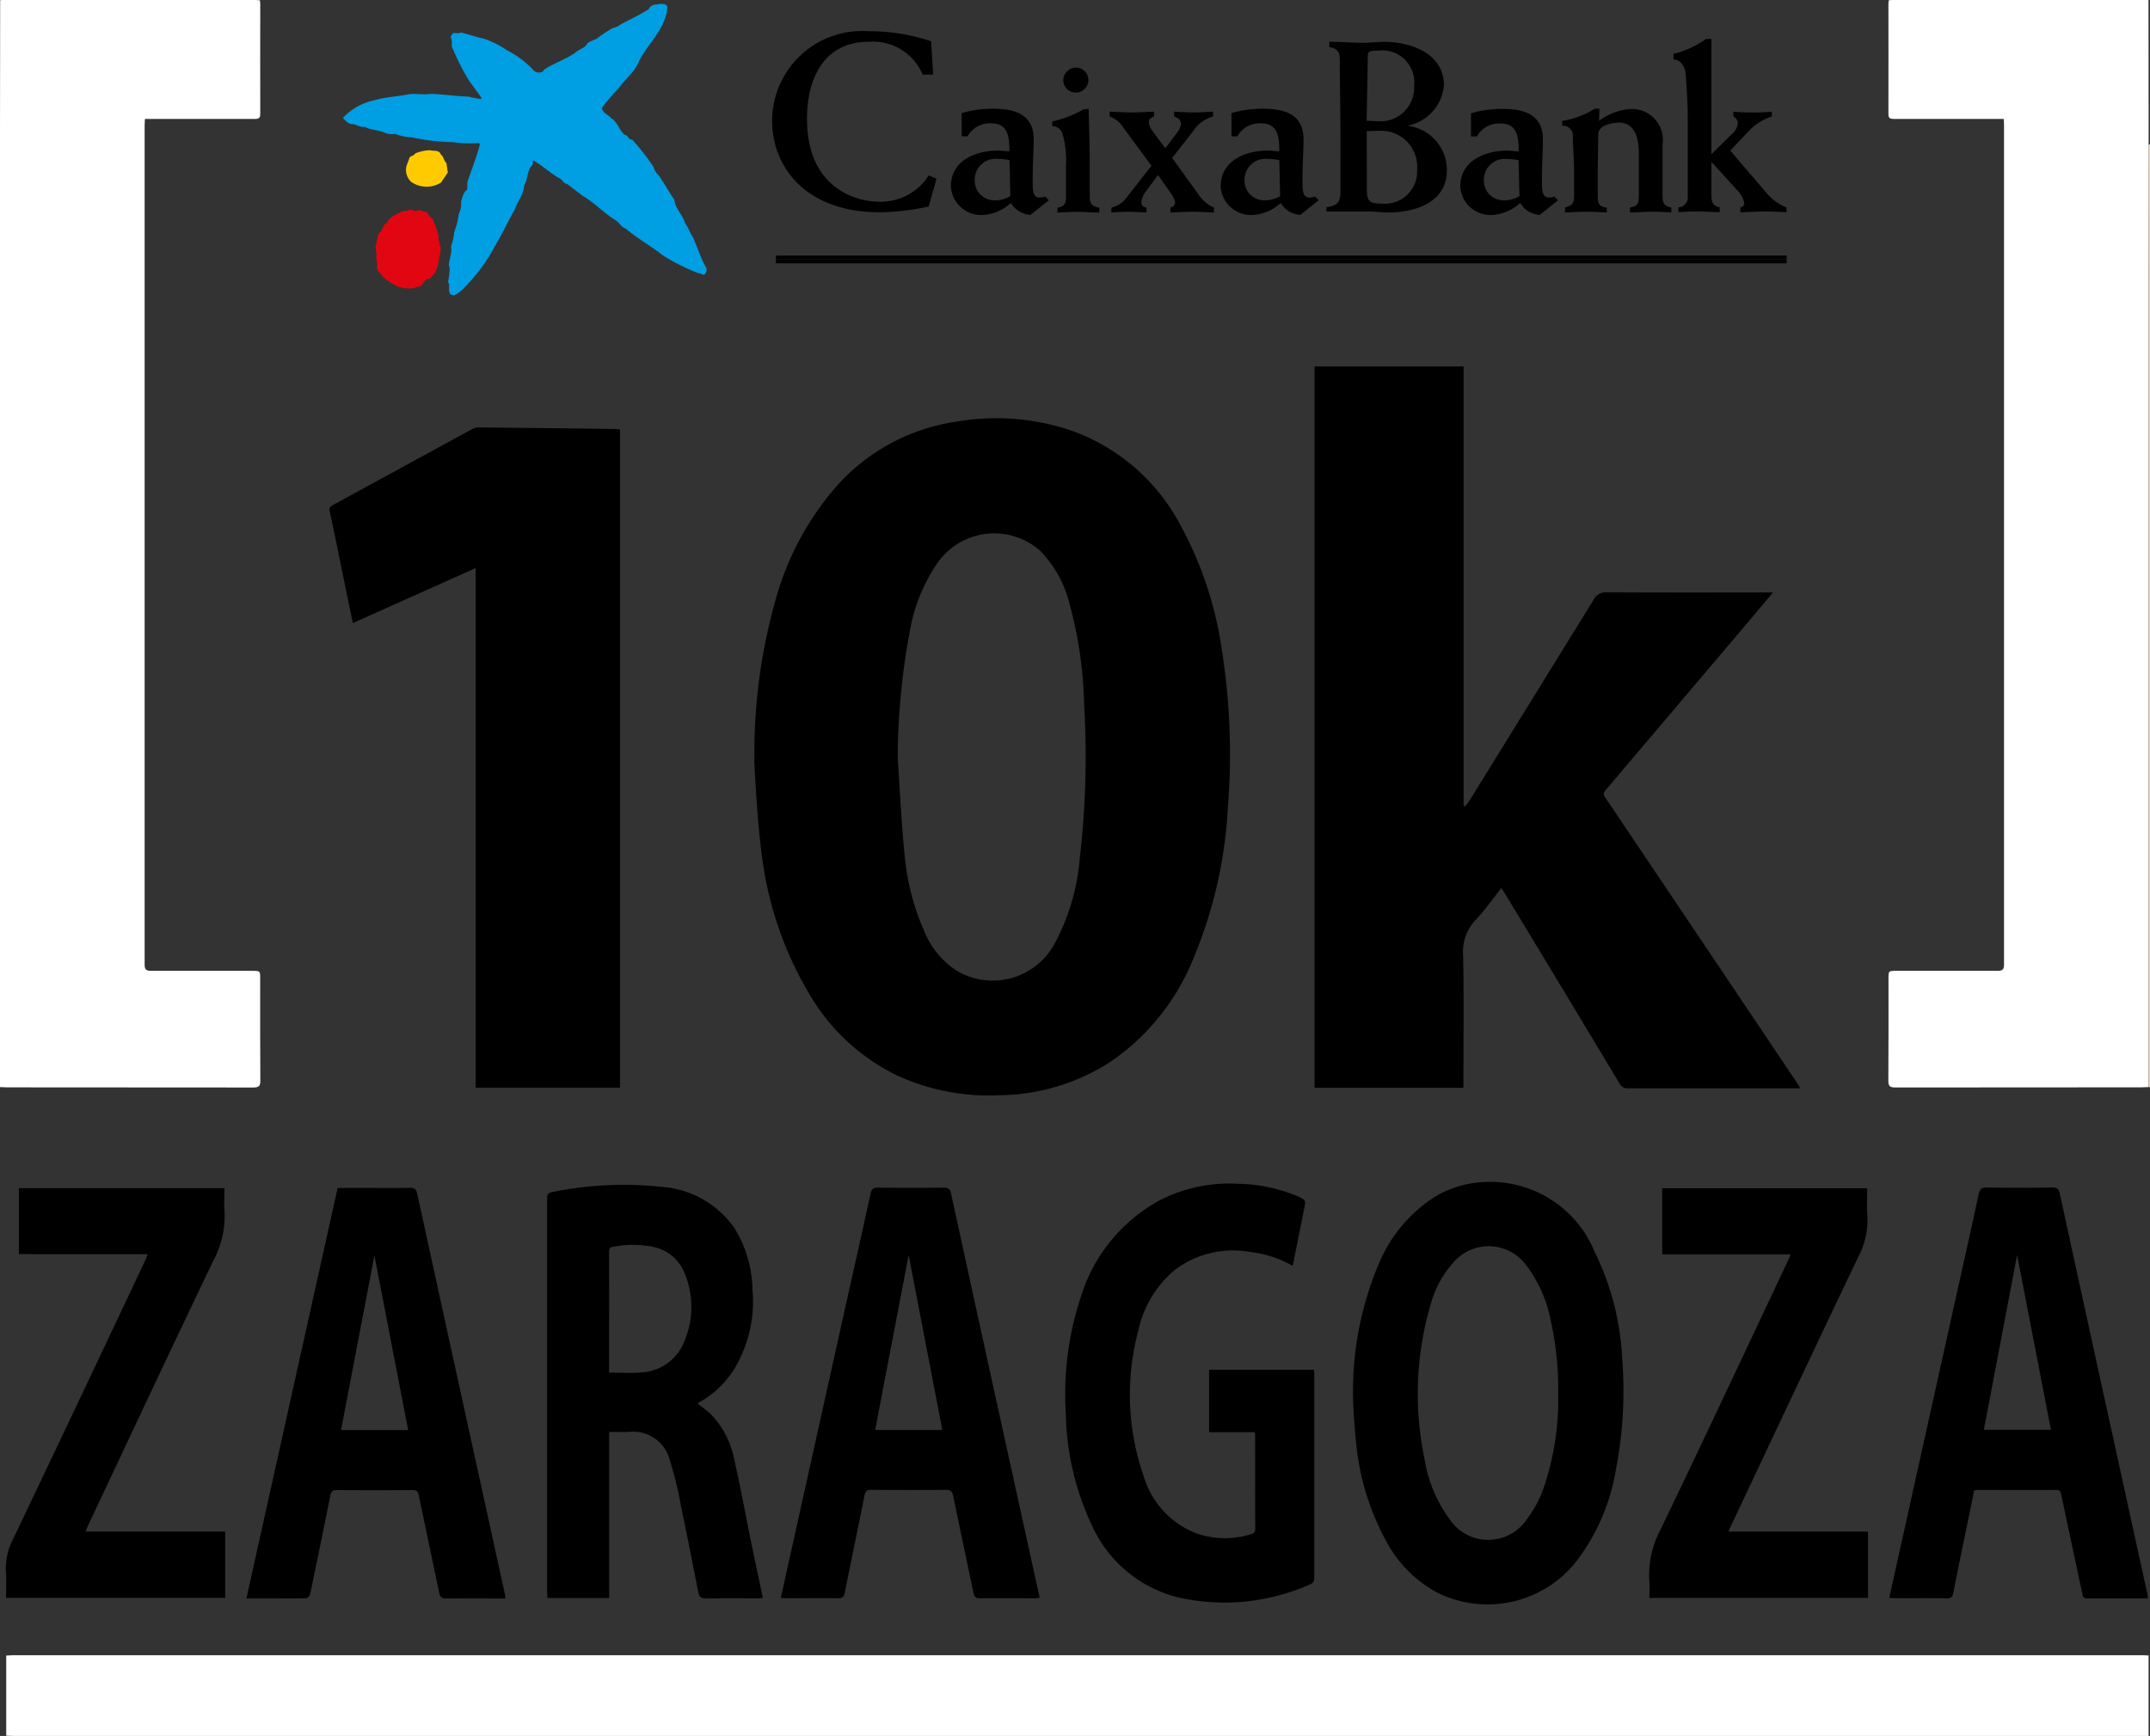 <svg id="Componente_1_1" data-name="Componente 1 – 1" xmlns="http://www.w3.org/2000/svg" xmlns:xlink="http://www.w3.org/1999/xlink" width="89.857" height="72.565" viewBox="0 0 89.857 72.565">
  <rect x="0" y="0" width="89.857" height="72.565" fill="#333333" stroke="none"/>
  <defs>
    <clipPath id="clip-path">
      <rect id="Rectángulo_5" data-name="Rectángulo 5" width="89.857" height="72.565" fill="none"/>
    </clipPath>
  </defs>
  <g id="Grupo_1" data-name="Grupo 1" clip-path="url(#clip-path)">
    <path id="Trazado_1" data-name="Trazado 1" d="M400.2,26.906l.059-.01v39.41l-.053,0c0-.033,0-.066,0-.1,0-13.516,0-20.294,0-33.81q0-2.744-.006-5.487" transform="translate(-310.398 -20.861)" fill="#f2d7b6"/>
    <path id="Trazado_2" data-name="Trazado 2" d="M362.6.008q0,2.744.006,5.487c0,13.516,0,26.332,0,39.847,0,.033,0,.066,0,.1-.1,0-.2.011-.3.011q-5.14,0-10.279.006c-.235,0-.306-.056-.3-.3.012-1.415.006-2.83.006-4.246,0-.331,0-.331.343-.331,1.407,0,2.814,0,4.221,0,.2,0,.265-.052.265-.262,0-11.935,0-23.17,0-35.1,0-.072-.008-.145-.013-.248h-.28c-1.432,0-2.864,0-4.3,0-.157,0-.24-.02-.239-.211.007-1.531,0-3.062,0-4.593,0-.048.009-.1.016-.157.066-.005.122-.013.177-.013h10.528c.049,0,.1,0,.149.007" transform="translate(-272.806 0)" fill="#fff"/>
    <path id="Trazado_3" data-name="Trazado 3" d="M.007.008Q0,2.752,0,5.5C0,19.011,0,31.827,0,45.343c0,.033,0,.066,0,.1.1,0,.2.011.3.011q5.14,0,10.28.006c.235,0,.306-.056.3-.3-.012-1.415-.006-2.83-.006-4.246,0-.331,0-.331-.343-.331-1.407,0-2.814,0-4.221,0-.2,0-.265-.052-.265-.262,0-11.935,0-23.17,0-35.1,0-.072.008-.145.013-.248h.28c1.432,0,2.864,0,4.3,0,.158,0,.24-.02.239-.211-.007-1.531,0-3.062,0-4.593,0-.048-.009-.1-.015-.157C10.795.009,10.739,0,10.684,0H.156c-.049,0-.1,0-.149.007" transform="translate(0 0)" fill="#fff"/>
    <path id="Trazado_4" data-name="Trazado 4" d="M90.695,308.366v3.364H1.43c-.091,0-.182-.006-.273-.009v-3.351c.094,0,.182-.013.269-.013H90.447c.083,0,.165.007.248.01" transform="translate(-0.897 -239.165)" fill="#fff"/>
    <path id="Trazado_5" data-name="Trazado 5" d="M252.04,229.355a13.647,13.647,0,0,1,1.1-5.819,6.113,6.113,0,0,1,2.223-2.674,4.274,4.274,0,0,1,2.076-.672,4.717,4.717,0,0,1,4.7,2.925,11.308,11.308,0,0,1,1.144,4.44,17.259,17.259,0,0,1-.256,4.618,8.636,8.636,0,0,1-1.653,3.862,4.729,4.729,0,0,1-5.773,1.337,5.224,5.224,0,0,1-2.206-2.222,10.628,10.628,0,0,1-1.235-4.106c-.073-.657-.1-1.319-.125-1.688m8.576-.394a13.3,13.3,0,0,0-.312-2.976,5.551,5.551,0,0,0-1.037-2.336,1.941,1.941,0,0,0-3.049-.082,4.242,4.242,0,0,0-.9,1.615,13.282,13.282,0,0,0-.277,6.64,5.656,5.656,0,0,0,1.015,2.427,1.941,1.941,0,0,0,3.245.036,4.929,4.929,0,0,0,.686-1.254,11.534,11.534,0,0,0,.626-4.069" transform="translate(-195.486 -170.774)" fill="#010000"/>
    <path id="Trazado_6" data-name="Trazado 6" d="M108.2,229.844c.187.148.38.276.543.435a3.722,3.722,0,0,1,.982,1.892c.25,1.086.446,2.185.67,3.278.17.832.348,1.664.526,2.517-.038,0-.106.012-.175.013-.728,0-1.457-.009-2.185.006-.208,0-.3-.062-.338-.258-.236-1.2-.47-2.4-.721-3.594a15.641,15.641,0,0,0-.474-1.945,1.578,1.578,0,0,0-1.731-1.162h-.8v6.942h-2.579c0-.074-.011-.145-.011-.215q0-8.231,0-16.462c0-.157.01-.259.2-.292a14.964,14.964,0,0,1,4.641-.214,4.035,4.035,0,0,1,2.967,1.693,4.983,4.983,0,0,1,.772,2.582,5.489,5.489,0,0,1-.682,3.2,3.989,3.989,0,0,1-1.531,1.518.539.539,0,0,0-.077.064m-3.7-1.3c.476,0,.924.034,1.365-.007a2.042,2.042,0,0,0,1.794-1.337,3.659,3.659,0,0,0,.005-2.785,1.788,1.788,0,0,0-1.28-1.115,4.223,4.223,0,0,0-1.724-.011c-.158.025-.164.118-.163.247q.006,1.962,0,3.923v1.084" transform="translate(-79.039 -171.166)" fill="#010000"/>
    <path id="Trazado_7" data-name="Trazado 7" d="M206.368,230.9h-1.91V228.29h4.384c0,.06.013.115.013.17q0,4.246,0,8.492c0,.146-.018.247-.173.309a8.8,8.8,0,0,1-5.511.547,5.383,5.383,0,0,1-3.612-3.016,11.37,11.37,0,0,1-1.086-4.651,12.842,12.842,0,0,1,.609-4.844,6.922,6.922,0,0,1,3.281-4.073,6.37,6.37,0,0,1,3.334-.706,6.649,6.649,0,0,1,2.461.521c.347.155.346.158.272.532-.156.783-.314,1.566-.476,2.377a4.663,4.663,0,0,0-1.777-.58,4.038,4.038,0,0,0-3.146.745,4.557,4.557,0,0,0-1.539,2.575,10.347,10.347,0,0,0,.234,6.057,3.692,3.692,0,0,0,2.175,2.376,3.642,3.642,0,0,0,2.269.055c.119-.032.219-.07.218-.244-.009-1.3,0-2.6-.006-3.9a1.226,1.226,0,0,0-.017-.136" transform="translate(-153.926 -171.032)" fill="#010000"/>
    <path id="Trazado_8" data-name="Trazado 8" d="M362.718,238.427c-.873,0-1.716,0-2.559,0-.158,0-.161-.1-.184-.208-.292-1.374-.588-2.747-.876-4.121-.028-.134-.061-.2-.214-.2-1.109.006-2.218,0-3.327,0a.6.6,0,0,0-.1.022c-.135.662-.273,1.331-.41,2-.156.761-.315,1.52-.462,2.283-.033.168-.092.226-.273.223-.736-.012-1.473,0-2.21-.006-.056,0-.112-.007-.193-.013.126-.569.248-1.123.371-1.677q1.315-5.928,2.631-11.856c.247-1.113.5-2.225.732-3.34.047-.222.135-.283.359-.279.91.015,1.821.012,2.731,0,.186,0,.258.056.3.233q.957,4.407,1.923,8.813.869,3.97,1.74,7.94c.01.048.011.1.021.177m-4.051-7.037q-.718-3.708-1.414-7.306l-1.389,7.306Z" transform="translate(-272.95 -171.614)" fill="#010000"/>
    <path id="Trazado_9" data-name="Trazado 9" d="M156.243,238.416c-.061,0-.125.014-.188.014-.762,0-1.523-.005-2.285,0-.176,0-.245-.051-.28-.222-.278-1.352-.568-2.7-.846-4.053-.037-.183-.1-.261-.3-.259-1.043.011-2.086.009-3.129,0-.171,0-.238.043-.274.221-.27,1.362-.557,2.72-.829,4.081-.034.171-.091.232-.271.23-.728-.011-1.457,0-2.186,0-.065,0-.13-.008-.215-.013.165-.746.326-1.478.488-2.21q1.093-4.925,2.187-9.851c.359-1.613.724-3.225,1.076-4.839.042-.193.113-.252.309-.25q1.378.015,2.757,0c.2,0,.262.066.3.254q1.1,5.063,2.214,10.124.736,3.353,1.475,6.706a.278.278,0,0,1,0,.065m-5.463-14.339-1.4,7.317h2.806l-1.409-7.317" transform="translate(-112.806 -171.618)" fill="#010000"/>
    <path id="Trazado_10" data-name="Trazado 10" d="M4.413,235.731h5.823V238.5H1.077c0-.353.025-.707-.006-1.058a2.771,2.771,0,0,1,.335-1.469q2.772-5.814,5.518-11.641c.024-.05.039-.1.073-.2H1.617v-2.757h8.589c0,.3-.024.6,0,.905a3.981,3.981,0,0,1-.48,2.157c-1.76,3.671-3.485,7.358-5.222,11.04-.031.065-.052.134-.1.247" transform="translate(-0.825 -171.707)" fill="#010000"/>
    <path id="Trazado_11" data-name="Trazado 11" d="M310.451,235.716h5.836v2.771h-9.139c0-.222.018-.451,0-.677a4.09,4.09,0,0,1,.481-2.207c1.8-3.735,3.555-7.489,5.325-11.237.031-.065.055-.132.1-.24h-5.369v-2.764h8.568c0,.388-.025.776.006,1.16a3.261,3.261,0,0,1-.378,1.709c-1.77,3.7-3.514,7.416-5.266,11.127-.048.1-.092.206-.16.359" transform="translate(-238.215 -171.692)" fill="#010000"/>
    <path id="Trazado_12" data-name="Trazado 12" d="M265.163,98.438h-.269q-3.465,0-6.929,0a.356.356,0,0,1-.357-.192q-2.391-3.979-4.795-7.95c-.042-.069-.087-.136-.148-.231-.365.458-.686.922-1.07,1.327a1.932,1.932,0,0,0-.53,1.493c.038,1.771.013,3.543.013,5.315v.216h-6.221V68.261h6.228V86.626l.065.024c.065-.086.137-.168.194-.26q2.588-4.179,5.166-8.364a.591.591,0,0,1,.586-.324c2.219.013,4.437.007,6.656.007h.265c-.328.391-.622.743-.918,1.093q-3.032,3.581-6.068,7.159a.233.233,0,0,0-.013.339q4.026,5.983,8.044,11.973c.026.039.049.081.1.164" transform="translate(-189.916 -52.944)" fill="#010000"/>
    <path id="Trazado_13" data-name="Trazado 13" d="M73.508,79.737v27.509H67.476V85.521l-5.134,2.3c-.134-.646-.263-1.267-.39-1.888-.191-.931-.376-1.864-.578-2.793-.035-.162.039-.2.145-.258q2.125-1.158,4.248-2.318c.516-.282,1.03-.565,1.548-.843a.563.563,0,0,1,.255-.077q2.916.027,5.833.066a.554.554,0,0,1,.106.024" transform="translate(-47.595 -61.776)" fill="#010000"/>
    <path id="Trazado_14" data-name="Trazado 14" d="M160.058,87.611a15.455,15.455,0,0,0-1.737-5.224,8.311,8.311,0,0,0-4.526-3.932,9.79,9.79,0,0,0-4.823-.384,8.3,8.3,0,0,0-4.964,2.641,12.062,12.062,0,0,0-2.6,4.806,23.458,23.458,0,0,0-.886,6.641c-.023,0,.118,2.646.3,3.954a14.917,14.917,0,0,0,2.069,6.009,8.579,8.579,0,0,0,3.532,3.251,9.112,9.112,0,0,0,4.314.858,8.71,8.71,0,0,0,4.668-1.4,9.529,9.529,0,0,0,3.415-4.2,18.888,18.888,0,0,0,1.49-6.444,27.889,27.889,0,0,0-.254-6.579m-5.934,8.715a9.153,9.153,0,0,1-1.064,3.59,2.939,2.939,0,0,1-4.1,1.1,3.533,3.533,0,0,1-1.331-1.628,10.09,10.09,0,0,1-.835-3.278c-.13-1.323-.191-2.653-.282-3.98a29.344,29.344,0,0,1,.519-5.355,7.2,7.2,0,0,1,1.163-2.823,2.9,2.9,0,0,1,4.25-.5,4.818,4.818,0,0,1,1.246,2.224,17.311,17.311,0,0,1,.613,4.21,36.857,36.857,0,0,1-.181,6.437" transform="translate(-108.992 -60.447)" fill="#010000"/>
    <path id="Trazado_15" data-name="Trazado 15" d="M56.7,238.27q-1.162-5.3-2.324-10.6-.674-3.075-1.343-6.152c-.039-.182-.11-.253-.309-.249-.662.014-1.325.005-1.987.005H49.706l-3.813,17.16c.86,0,1.678,0,2.5-.008.058,0,.152-.106.166-.176q.432-2.062.844-4.129c.032-.16.091-.217.258-.216q1.59.011,3.179,0c.165,0,.222.051.256.216.28,1.36.577,2.715.854,4.075.041.2.121.243.309.241.737-.011,1.474,0,2.21,0h.245c-.008-.077-.008-.119-.017-.158m-6.849-6.882,1.395-7.3,1.411,7.3Z" transform="translate(-35.595 -171.616)" fill="#010000"/>
    <path id="Trazado_16" data-name="Trazado 16" d="M77.09,28.149c.127.089.121.268.236.358l.058.4-.287.421a1.135,1.135,0,0,1-1.247-.033.688.688,0,0,1-.192-.671l.135-.363c.076-.052.178-.065.23-.154a1.78,1.78,0,0,1,.613-.134c.153.05.383-.032.454.179" transform="translate(-58.668 -21.694)" fill="#ffcb00"/>
    <path id="Trazado_17" data-name="Trazado 17" d="M71.753,39.1c.114,0,.2.084.3.064.154.058.134.243.295.289a3.63,3.63,0,0,1,.261.765c-.044.153.084.243.038.383l.046.026a1.109,1.109,0,0,1-.07.453,1.346,1.346,0,0,1-.225.722c-.082.051-.121.2-.235.172-.206.064-.224.369-.473.333-.159.12-.377.049-.569.057-.108-.057-.261-.044-.337-.14a2,2,0,0,1-.53-.358c-.065-.141-.211-.2-.23-.364.056-.192-.065-.365-.014-.556l-.037-.319.12-.55c.206-.11.146-.357.352-.434.128-.293.433-.359.67-.505.091-.018.2.033.269-.05.128-.019.25.116.365.012" transform="translate(-54.275 -30.319)" fill="#e20613"/>
    <path id="Trazado_18" data-name="Trazado 18" d="M77.487.823c-.051.9-.792,1.508-1.183,2.268-.164.453-.561.721-.842,1.131a7.3,7.3,0,0,0-.715.843c.039.21.261.269.389.421.288.172.319.5.569.7.146,0,.146.218.307.192A10.522,10.522,0,0,1,76.9,7.511a.813.813,0,0,0,.237.383c.224.326.409.671.639,1,.033.37.345.619.44.965.142.185.2.4.327.587.2.434.332.887.568,1.3a.263.263,0,0,1-.063.261c-.09.07-.159-.058-.263-.039a8.759,8.759,0,0,1-1.507-.759c-.5-.4-1.048-.69-1.54-1.112-.192-.051-.268-.275-.446-.364-.474-.294-.852-.715-1.33-.99-.217-.166-.434-.325-.652-.5-.166-.02-.222-.212-.383-.269-.358-.217-.683-.518-1.047-.722-.033.052,0,.128-.033.179-.243.237-.178.6-.353.863-.005.376-.268.653-.375.983-.3.537-.563,1.087-.876,1.616a7.013,7.013,0,0,1-1.226,1.654,1.6,1.6,0,0,1-.434.345c-.071-.019-.173-.008-.192-.1-.07-.134.02-.339-.076-.461a2.722,2.722,0,0,0,.07-.6l-.032-.089c.006-.282.147-.518.089-.806a1.89,1.89,0,0,0,.127-.574,3.034,3.034,0,0,0,.193-.767.945.945,0,0,0,.1-.53c.063-.165.077-.364.25-.485.025-.109,0-.217.018-.332.173-.525.384-1.029.517-1.565,0-.039-.038-.051-.063-.059a5.015,5.015,0,0,1-1.08-.037,8.94,8.94,0,0,1-1.7-.2,2,2,0,0,1-.7-.147.776.776,0,0,1-.415-.038c-.263-.129-.582-.109-.844-.25-.2.027-.338-.1-.518-.121-.172.013-.268-.134-.389-.23V5.461a2.46,2.46,0,0,1,1.29-.722c.454-.141.959-.153,1.431-.25.3-.051.625.033.926-.02.543.014,1.067.1,1.6.116a3,3,0,0,0,.523.1l-.007-.076-.505-.69a9.957,9.957,0,0,1-.664-1.3c-.114-.14-.006-.35-.1-.5-.006-.071.052-.121.083-.179.109-.044.23.032.338-.038.326.077.626.191.952.255a4.205,4.205,0,0,1,.984.493,3.978,3.978,0,0,1,1.123.855.329.329,0,0,0,.3.057c.09-.011.11-.12.193-.152.4-.25.842-.389,1.233-.664.157-.161.415-.179.509-.4a2.106,2.106,0,0,1,.359-.167,6.42,6.42,0,0,1,.689-.459.746.746,0,0,0,.333-.153c.4-.217.811-.4,1.187-.645.083-.223.332-.173.511-.223.09.019.211.005.25.12" transform="translate(-49.592 -0.545)" fill="#009ee2"/>
    <rect id="Rectángulo_2" data-name="Rectángulo 2" width="42.24" height="0.165" transform="translate(32.429 10.683)" fill="#010000"/>
    <rect id="Rectángulo_3" data-name="Rectángulo 3" width="42.24" height="0.164" transform="translate(32.429 10.842)" fill="#1d1d1b"/>
    <path id="Trazado_19" data-name="Trazado 19" d="M274.462,23.927a1.226,1.226,0,0,1-.686.174.812.812,0,0,1-.8-.828.87.87,0,0,1,.96-.9,2.868,2.868,0,0,1,.49.05Zm-1.78-2.494a1.062,1.062,0,0,1,1.013-.541c.694,0,.735.612.735,1.164-.143,0-.316-.031-.48-.031-.93,0-1.962.42-1.962,1.5a1.267,1.267,0,0,0,1.38,1.186,1.9,1.9,0,0,0,1.124-.5,1.03,1.03,0,0,0,.819.5l.765-.613-.153-.153a1.033,1.033,0,0,1-.215.041c-.224,0-.305-.134-.305-.6v-.358c.01-.582.039-1.113.039-1.481,0-1.022-.776-1.268-1.685-1.268a4.647,4.647,0,0,0-1.319.184v.971Z" transform="translate(-210.958 -15.728)" fill="#010000"/>
    <path id="Trazado_20" data-name="Trazado 20" d="M150.555,7.632h-.44a2.248,2.248,0,0,0-2.255-1.374c-1.824,0-2.579,1.467-2.579,3.228,0,2.956,2.139,3.459,3.009,3.459a2.374,2.374,0,0,0,2.077-1.1l.325.136-.325,1.164a10.22,10.22,0,0,1-2.044.241c-3.125,0-4.5-1.928-4.5-3.816a3.76,3.76,0,0,1,4.016-3.753,8.15,8.15,0,0,1,2.63.42Z" transform="translate(-111.553 -4.512)" fill="#010000"/>
    <path id="Trazado_21" data-name="Trazado 21" d="M177.56,21.4v-.972a4.626,4.626,0,0,1,1.321-.184c.91,0,1.689.246,1.689,1.27,0,.369-.031.9-.042,1.485v.359c0,.471.082.6.309.6a.934.934,0,0,0,.214-.042l.153.154-.767.614a1.032,1.032,0,0,1-.821-.5,1.886,1.886,0,0,1-1.125.5,1.27,1.27,0,0,1-1.382-1.189c0-1.084,1.034-1.5,1.966-1.5.163,0,.337.029.48.029,0-.552-.041-1.166-.737-1.166a1.064,1.064,0,0,0-1.014.542Zm2,.993a2.783,2.783,0,0,0-.492-.051.873.873,0,0,0-.962.9.815.815,0,0,0,.8.83,1.238,1.238,0,0,0,.687-.174Z" transform="translate(-137.368 -15.7)" fill="#010000"/>
    <path id="Trazado_22" data-name="Trazado 22" d="M197.518,14.315c0,.432.042,1.332.042,2.172v1.5c0,.348.164.4.4.461v.2c-.307,0-.613-.032-.923-.032-.275,0-.551.02-.829.032v-.2c.246-.062.359-.114.359-.461v-1.27a4.222,4.222,0,0,0-.143-1.363.46.46,0,0,0-.429-.318v-.2a4.54,4.54,0,0,0,1.32-.512Zm-.5-1.73a.524.524,0,1,1-.563.523.54.54,0,0,1,.563-.523" transform="translate(-152.016 -9.761)" fill="#010000"/>
    <path id="Trazado_23" data-name="Trazado 23" d="M206.776,24.812a1.116,1.116,0,0,0,.676-.481l.993-1.27-1.177-1.6A1.152,1.152,0,0,0,206.7,21v-.2c.308.01.626.031.933.031s.615-.021.921-.031V21c-.123.061-.215.083-.215.236a.6.6,0,0,0,.122.328l.564.768.5-.666a.7.7,0,0,0,.155-.337c0-.194-.124-.267-.287-.328v-.2c.276.01.542.031.819.031s.543-.021.81-.031V21a1.448,1.448,0,0,0-.84.626l-.871,1.106,1.106,1.536a1.5,1.5,0,0,0,.644.542v.205c-.306-.011-.6-.031-.91-.031s-.605.02-.912.031v-.205a.24.24,0,0,0,.2-.226,1.01,1.01,0,0,0-.164-.348l-.553-.788-.554.747a.952.952,0,0,0-.142.38c0,.162.079.215.215.235v.205c-.267-.011-.544-.031-.81-.031-.224,0-.44.02-.664.031Z" transform="translate(-160.323 -16.132)" fill="#010000"/>
    <path id="Trazado_24" data-name="Trazado 24" d="M227.815,21.4v-.972a4.634,4.634,0,0,1,1.321-.184c.911,0,1.69.246,1.69,1.27,0,.369-.032.9-.042,1.485v.359c0,.471.082.6.307.6a.934.934,0,0,0,.216-.042l.153.154-.77.614a1.031,1.031,0,0,1-.817-.5,1.89,1.89,0,0,1-1.125.5,1.271,1.271,0,0,1-1.384-1.189c0-1.084,1.034-1.5,1.967-1.5.164,0,.337.029.482.029,0-.552-.04-1.166-.737-1.166a1.062,1.062,0,0,0-1.014.542Zm2,.993a2.776,2.776,0,0,0-.491-.051.872.872,0,0,0-.962.9.814.814,0,0,0,.8.83,1.235,1.235,0,0,0,.687-.174Z" transform="translate(-176.347 -15.7)" fill="#010000"/>
    <path id="Trazado_25" data-name="Trazado 25" d="M248.8,8.368c0-.194.122-.2.408-.2a1.334,1.334,0,0,1,1.523,1.493,1.4,1.4,0,0,1-1.523,1.452c-.133,0-.277-.01-.458-.021Zm-1.146,5.693c0,.44-.132.593-.583.644v.184h1.759c.143,0,.287.01.42.02s.286.02.419.02c1.114,0,2.433-.428,2.433-1.747a1.857,1.857,0,0,0-1.606-1.871v-.02a1.875,1.875,0,0,0,1.483-1.677c0-1.329-1.371-1.819-2.514-1.819-.245,0-.48.041-.94.041-.409,0-.828-.041-1.339-.041v.225c.276.041.441.132.441.521,0,.92.029,2.218.029,3.445Zm1.1-2.534c.213,0,.376-.011.55-.011a1.5,1.5,0,0,1,1.554,1.626,1.346,1.346,0,0,1-1.4,1.42c-.633,0-.7-.1-.7-.654Z" transform="translate(-191.632 -6.047)" fill="#010000"/>
    <path id="Trazado_26" data-name="Trazado 26" d="M290.952,20.96a.41.41,0,0,1,.449.47c0,.327.052.879.052,1.472v1c0,.348-.123.387-.379.48v.2c.287,0,.582-.03.869-.03s.583.02.879.03v-.2c-.275-.031-.379-.112-.379-.48v-.838c0-.8.022-1.37.022-1.758s.653-.48.858-.48c.726,0,.838.756.838,1.308V23.9c0,.348-.082.419-.369.48v.2c.329,0,.645-.03.971-.03.257,0,.5.02.757.03v-.2c-.287-.081-.368-.153-.368-.48V21.737a1.29,1.29,0,0,0-1.41-1.472,2.489,2.489,0,0,0-1.247.491c.011-.173.011-.337.02-.51h-.2a3.535,3.535,0,0,1-1.359.51Z" transform="translate(-225.667 -15.702)" fill="#010000"/>
    <path id="Trazado_27" data-name="Trazado 27" d="M316.43,14.3a2.166,2.166,0,0,1-.806-.572l-1.545-1.809.788-.828a2.179,2.179,0,0,1,.95-.593v-.2c-.255.02-.511.03-.766.03-.275,0-.563-.011-.839-.03v.2a.338.338,0,0,1,.185.266.7.7,0,0,1-.267.48l-.838.828V7.254h-.225a3.966,3.966,0,0,1-1.36.623v.234c.256,0,.491.246.513.665.03.389.082,1.155.082,1.748v3.311a.412.412,0,0,1-.389.46v.2c.276-.02.542-.031.817-.031.307,0,.6.031.909.031v-.2c-.245-.051-.347-.173-.347-.48v-1.4h.021l1.052,1.156a1.106,1.106,0,0,1,.3.541.174.174,0,0,1-.163.184v.2c.349,0,.694-.031,1.042-.031.3,0,.594.02.889.031Z" transform="translate(-241.765 -5.626)" fill="#010000"/>
    <rect id="Rectángulo_4" data-name="Rectángulo 4" width="42.24" height="0.164" transform="translate(32.429 10.842)" fill="#010000"/>
  </g>
</svg>
